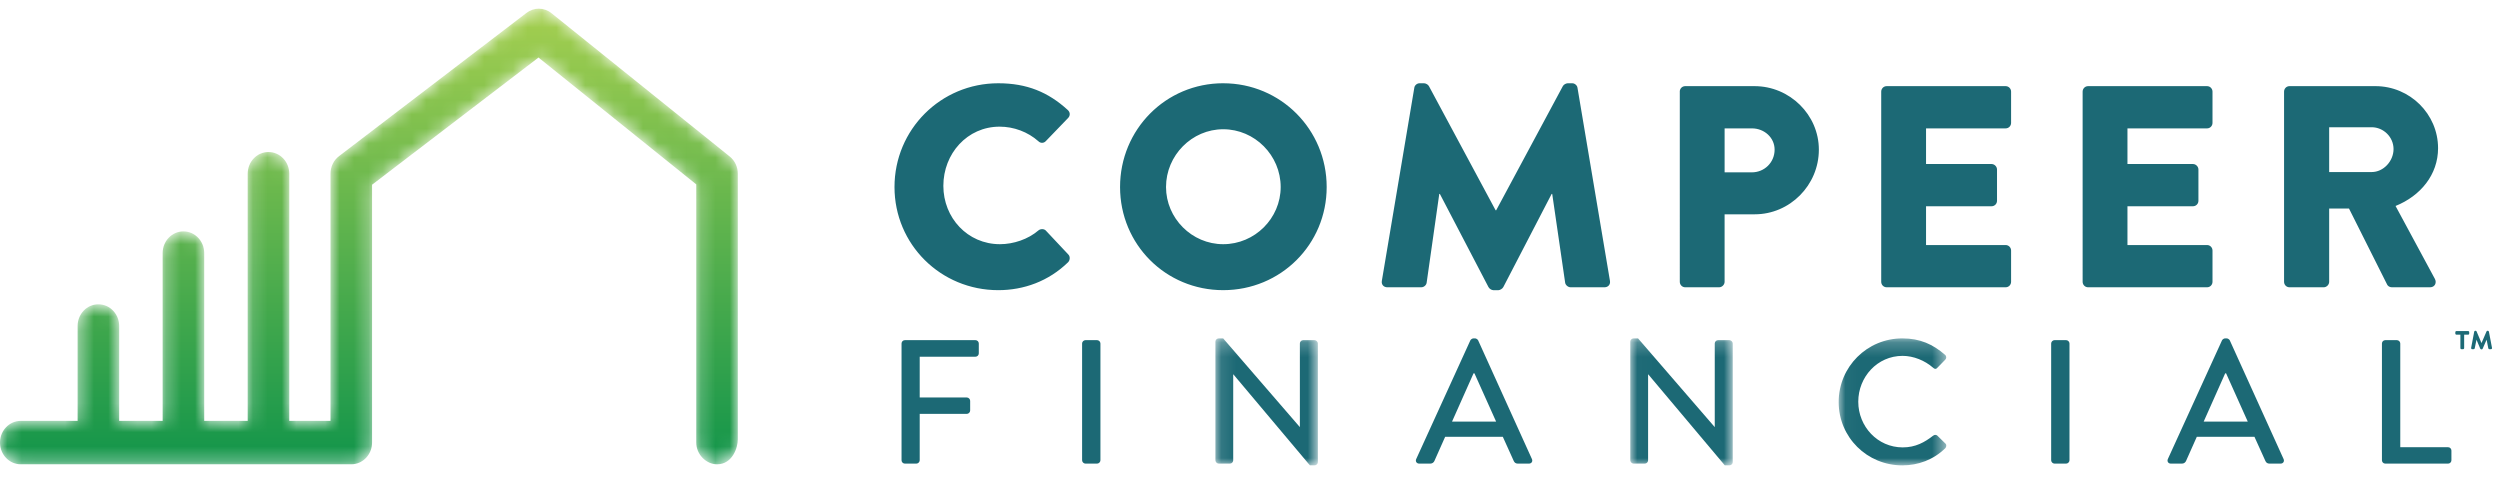 <?xml version="1.0" encoding="UTF-8"?> <svg xmlns="http://www.w3.org/2000/svg" xmlns:xlink="http://www.w3.org/1999/xlink" width="173" height="33" viewBox="0 0 173 33"><defs><path id="u1md04re4a" d="M36.437.487l-12.979 9.916c-.37.281-.588.732-.588 1.212v17.106h-2.852V11.618c0-.83-.645-1.502-1.439-1.502-.796 0-1.439.672-1.439 1.502V28.72h-3.008V17.11c0-.832-.643-1.503-1.439-1.503-.794 0-1.438.671-1.438 1.503v11.61H8.247v-6.564c0-.83-.643-1.502-1.438-1.502-.795 0-1.438.671-1.438 1.502v6.565H1.438c-.782 0-1.417.65-1.438 1.461v.082c.021.81.656 1.461 1.438 1.461h22.87c.795 0 1.439-.673 1.439-1.502V12.38l11.517-8.802 10.917 8.778v17.868c0 .83.7 1.502 1.437 1.502 1.059 0 1.439-1.137 1.439-1.724V11.615c0-.467-.208-.907-.561-1.19L38.164.51c-.258-.209-.569-.314-.878-.314-.298 0-.596.097-.85.291"></path><path id="titxrews4d" d="M0.105 0.213L7.196 0.213 7.196 8.999 0.105 8.999z"></path><path id="vl0tsqpn3f" d="M0.016 0.213L7.106 0.213 7.106 8.999 0.016 8.999z"></path><path id="i0mi716t8h" d="M0.036 0.212L7.484 0.212 7.484 8.999 0.036 8.999z"></path><linearGradient id="4ktk3znqtb" x1="50%" x2="50%" y1=".001%" y2="100.001%"><stop offset="0%" stop-color="#A5CF4F"></stop><stop offset="100%" stop-color="#12954B"></stop></linearGradient></defs><g fill="none" fill-rule="evenodd"><g><g><g><g transform="translate(-125 -182) translate(0 153) translate(125 29) translate(0 .404)"><mask id="kkh6uvq2vc" fill="#fff"><use xlink:href="#u1md04re4a"></use></mask><path fill="url(#4ktk3znqtb)" d="M23.458 10.403c-.37.281-.588.732-.588 1.212v17.106h-2.852V11.618c0-.83-.645-1.502-1.439-1.502-.796 0-1.439.672-1.439 1.502V28.72h-3.008V17.11c0-.832-.643-1.503-1.439-1.503-.794 0-1.438.671-1.438 1.503v11.61H8.247v-6.564c0-.83-.643-1.502-1.438-1.502-.795 0-1.438.671-1.438 1.502v6.565H1.438c-.782 0-1.417.65-1.438 1.461v.082c.021.81.656 1.461 1.438 1.461h22.87c.795 0 1.439-.673 1.439-1.502V12.38l11.517-8.802 10.917 8.778v17.868c0 .83.7 1.502 1.437 1.502 1.059 0 1.439-1.137 1.439-1.724V11.615c0-.467-.208-.907-.561-1.19L38.164.51c-.258-.209-.569-.314-.878-.314-.298 0-.596.097-.85.291l-12.978 9.916z" mask="url(#kkh6uvq2vc)"></path></g><g><path fill="#1C6975" d="M7.278.558c1.987 0 3.46.616 4.812 1.85.178.158.178.397.02.556l-1.552 1.61c-.139.14-.358.14-.497 0-.736-.655-1.71-1.013-2.684-1.013C5.13 3.56 3.48 5.43 3.48 7.657c0 2.207 1.67 4.037 3.917 4.037.934 0 1.948-.339 2.664-.954.14-.12.398-.12.517.019l1.551 1.65c.14.14.12.398-.02.537-1.351 1.313-3.062 1.929-4.831 1.929-3.978 0-7.179-3.162-7.179-7.138C.1 3.759 3.3.558 7.278.558M22.846 11.694c2.188 0 3.977-1.79 3.977-3.957 0-2.188-1.79-3.997-3.977-3.997-2.167 0-3.957 1.809-3.957 3.997 0 2.167 1.79 3.957 3.957 3.957m0-11.136c3.977 0 7.16 3.201 7.16 7.179 0 3.976-3.183 7.138-7.16 7.138-3.977 0-7.138-3.162-7.138-7.138 0-3.978 3.161-7.18 7.138-7.18M36.069.876c.018-.179.198-.318.358-.318h.318c.1 0 .278.08.337.199l4.614 8.59h.04l4.613-8.59c.06-.12.238-.199.337-.199h.32c.157 0 .337.14.357.318l2.247 13.363c.04.259-.139.437-.378.437h-2.346c-.18 0-.357-.158-.378-.318l-.895-6.144h-.039l-3.342 6.442c-.058.12-.238.22-.337.22h-.359c-.118 0-.278-.1-.337-.22l-3.361-6.442h-.04l-.874 6.144c-.02.16-.179.318-.378.318H34.2c-.24 0-.419-.178-.378-.437L36.069.876zM59.433 6.722c.855 0 1.57-.675 1.57-1.57 0-.835-.715-1.472-1.57-1.472h-1.89v3.042h1.89zM54.44 1.134c0-.198.158-.377.378-.377h4.792c2.446 0 4.455 1.988 4.455 4.394 0 2.466-2.01 4.475-4.435 4.475h-2.088v4.672c0 .2-.179.378-.378.378H54.82c-.22 0-.378-.178-.378-.378V1.134zM68.38 1.135c0-.199.159-.378.378-.378h8.232c.219 0 .377.18.377.378v2.167c0 .2-.158.378-.377.378h-5.508v2.466h4.534c.2 0 .377.179.377.377v2.168c0 .219-.178.378-.377.378h-4.534v2.684h5.508c.219 0 .377.18.377.378v2.167c0 .2-.158.378-.377.378h-8.232c-.22 0-.378-.179-.378-.378V1.135zM82.318 1.135c0-.199.16-.378.378-.378h8.233c.218 0 .376.18.376.378v2.167c0 .2-.158.378-.376.378H85.42v2.466h4.534c.199 0 .377.179.377.377v2.168c0 .219-.178.378-.377.378H85.42v2.684h5.509c.218 0 .376.18.376.378v2.167c0 .2-.158.378-.376.378h-8.233c-.219 0-.378-.179-.378-.378V1.135zM102.321 6.702c.815 0 1.512-.755 1.512-1.59 0-.835-.697-1.511-1.512-1.511h-2.943v3.101h2.943zm-6.064-5.567c0-.199.157-.378.377-.378h5.946c2.386 0 4.334 1.929 4.334 4.295 0 1.83-1.212 3.3-2.942 3.997l2.724 5.05c.139.26 0 .577-.338.577h-2.645c-.159 0-.279-.099-.318-.178l-2.644-5.27h-1.373v5.07c0 .2-.178.378-.377.378h-2.367c-.22 0-.377-.178-.377-.378V1.135zM.587 18.566c0-.121.098-.232.231-.232h4.883c.134 0 .232.11.232.232v.684c0 .122-.098.231-.232.231H1.844v2.82h3.258c.123 0 .233.11.233.232v.67c0 .124-.11.234-.233.234H1.844v3.21c0 .121-.11.231-.232.231H.818c-.133 0-.231-.11-.231-.231v-8.08zM13.08 18.566c0-.121.11-.232.233-.232h.805c.123 0 .232.11.232.232v8.08c0 .122-.11.232-.232.232h-.805c-.122 0-.232-.11-.232-.231v-8.08z" transform="translate(-125 -182) translate(0 153) translate(125 29) translate(61.8 5.204)"></path><g transform="translate(-125 -182) translate(0 153) translate(125 29) translate(61.8 5.204) translate(22.2 18)"><mask id="tvy0lnevze" fill="#fff"><use xlink:href="#titxrews4d"></use></mask><path fill="#1C6975" d="M.105.433c0-.123.11-.22.232-.22h.306L5.94 6.34h.011V.567c0-.122.097-.233.232-.233h.781c.123 0 .232.11.232.233V8.78c0 .121-.11.219-.232.219h-.318L1.35 2.703h-.012v5.943c0 .123-.098.232-.232.232h-.77c-.121 0-.23-.11-.23-.232V.433z" mask="url(#tvy0lnevze)"></path></g><path fill="#1C6975" d="M41.732 23.973l-1.501-3.344h-.061l-1.49 3.344h3.052zm-5.53 2.588l3.747-8.214c.038-.074.146-.135.209-.135h.121c.062 0 .17.061.208.135l3.722 8.214c.074.158-.024.317-.208.317h-.768c-.146 0-.233-.073-.282-.183l-.756-1.672h-3.991c-.244.562-.5 1.11-.744 1.672-.037.086-.135.183-.281.183h-.768c-.184 0-.281-.159-.21-.317z" transform="translate(-125 -182) translate(0 153) translate(125 29) translate(61.8 5.204)"></path><g transform="translate(-125 -182) translate(0 153) translate(125 29) translate(61.8 5.204) translate(51 18)"><mask id="18yccw4j3g" fill="#fff"><use xlink:href="#vl0tsqpn3f"></use></mask><path fill="#1C6975" d="M.016.433c0-.123.11-.22.232-.22h.305L5.85 6.34h.011V.567c0-.122.098-.233.233-.233h.78c.123 0 .232.11.232.233V8.78c0 .121-.109.219-.231.219h-.318L1.26 2.703h-.012v5.943c0 .123-.098.232-.233.232H.248c-.123 0-.232-.11-.232-.232V.433z" mask="url(#18yccw4j3g)"></path></g><g transform="translate(-125 -182) translate(0 153) translate(125 29) translate(61.8 5.204) translate(65.4 18)"><mask id="u025863ubi" fill="#fff"><use xlink:href="#i0mi716t8h"></use></mask><path fill="#1C6975" d="M4.443.212c1.233 0 2.124.416 2.954 1.136.109.097.109.244.011.341l-.536.55c-.086.11-.195.11-.305 0-.574-.5-1.356-.818-2.11-.818-1.748 0-3.065 1.464-3.065 3.173 0 1.71 1.33 3.161 3.075 3.161.89 0 1.514-.354 2.1-.805.11-.086.219-.073.292-.013l.562.55c.098.086.073.243-.013.33C6.58 8.621 5.53 9 4.443 9 2.003 9 .036 7.06.036 4.618.036 2.177 2.003.212 4.443.212" mask="url(#u025863ubi)"></path></g><path fill="#1C6975" d="M80.14 18.566c0-.121.11-.232.232-.232h.805c.122 0 .232.11.232.232v8.08c0 .122-.11.232-.232.232h-.805c-.122 0-.232-.11-.232-.231v-8.08zM93.746 23.973l-1.501-3.344h-.061l-1.49 3.344h3.052zm-5.53 2.588l3.748-8.214c.037-.074.145-.135.208-.135h.122c.06 0 .17.061.207.135l3.723 8.214c.073.158-.025.317-.208.317h-.77c-.145 0-.23-.073-.28-.183l-.757-1.672h-3.99c-.244.562-.5 1.11-.745 1.672-.037.086-.134.183-.28.183h-.77c-.182 0-.28-.159-.207-.317zM103.03 18.566c0-.121.097-.232.232-.232h.805c.123 0 .232.11.232.232v7.177h3.308c.134 0 .231.11.231.232v.672c0 .121-.097.231-.231.231h-4.345c-.135 0-.232-.11-.232-.231v-8.08zM109.203 18.867l.213-1.123c.007-.033.04-.06.076-.06h.017c.024 0 .06.023.07.044l.34.809.35-.809c.008-.02.045-.045.07-.045h.016c.033 0 .07.028.077.061l.215 1.127c.009.05-.028.09-.077.09h-.105c-.037 0-.07-.033-.077-.07l-.114-.59-.278.635c-.007.02-.04.037-.064.037h-.024c-.02 0-.057-.017-.07-.04l-.265-.631-.121.593c-.004.033-.045.066-.078.066h-.093c-.053 0-.086-.045-.078-.094m-.744.016v-.927h-.273c-.04 0-.077-.032-.077-.077v-.098c0-.04.037-.077.077-.077h.805c.046 0 .078.036.078.077v.098c0 .045-.032.077-.078.077h-.271v.927c0 .04-.037.078-.079.078h-.104c-.046 0-.078-.037-.078-.078" transform="translate(-125 -182) translate(0 153) translate(125 29) translate(61.8 5.204)"></path></g></g></g></g></g></svg> 